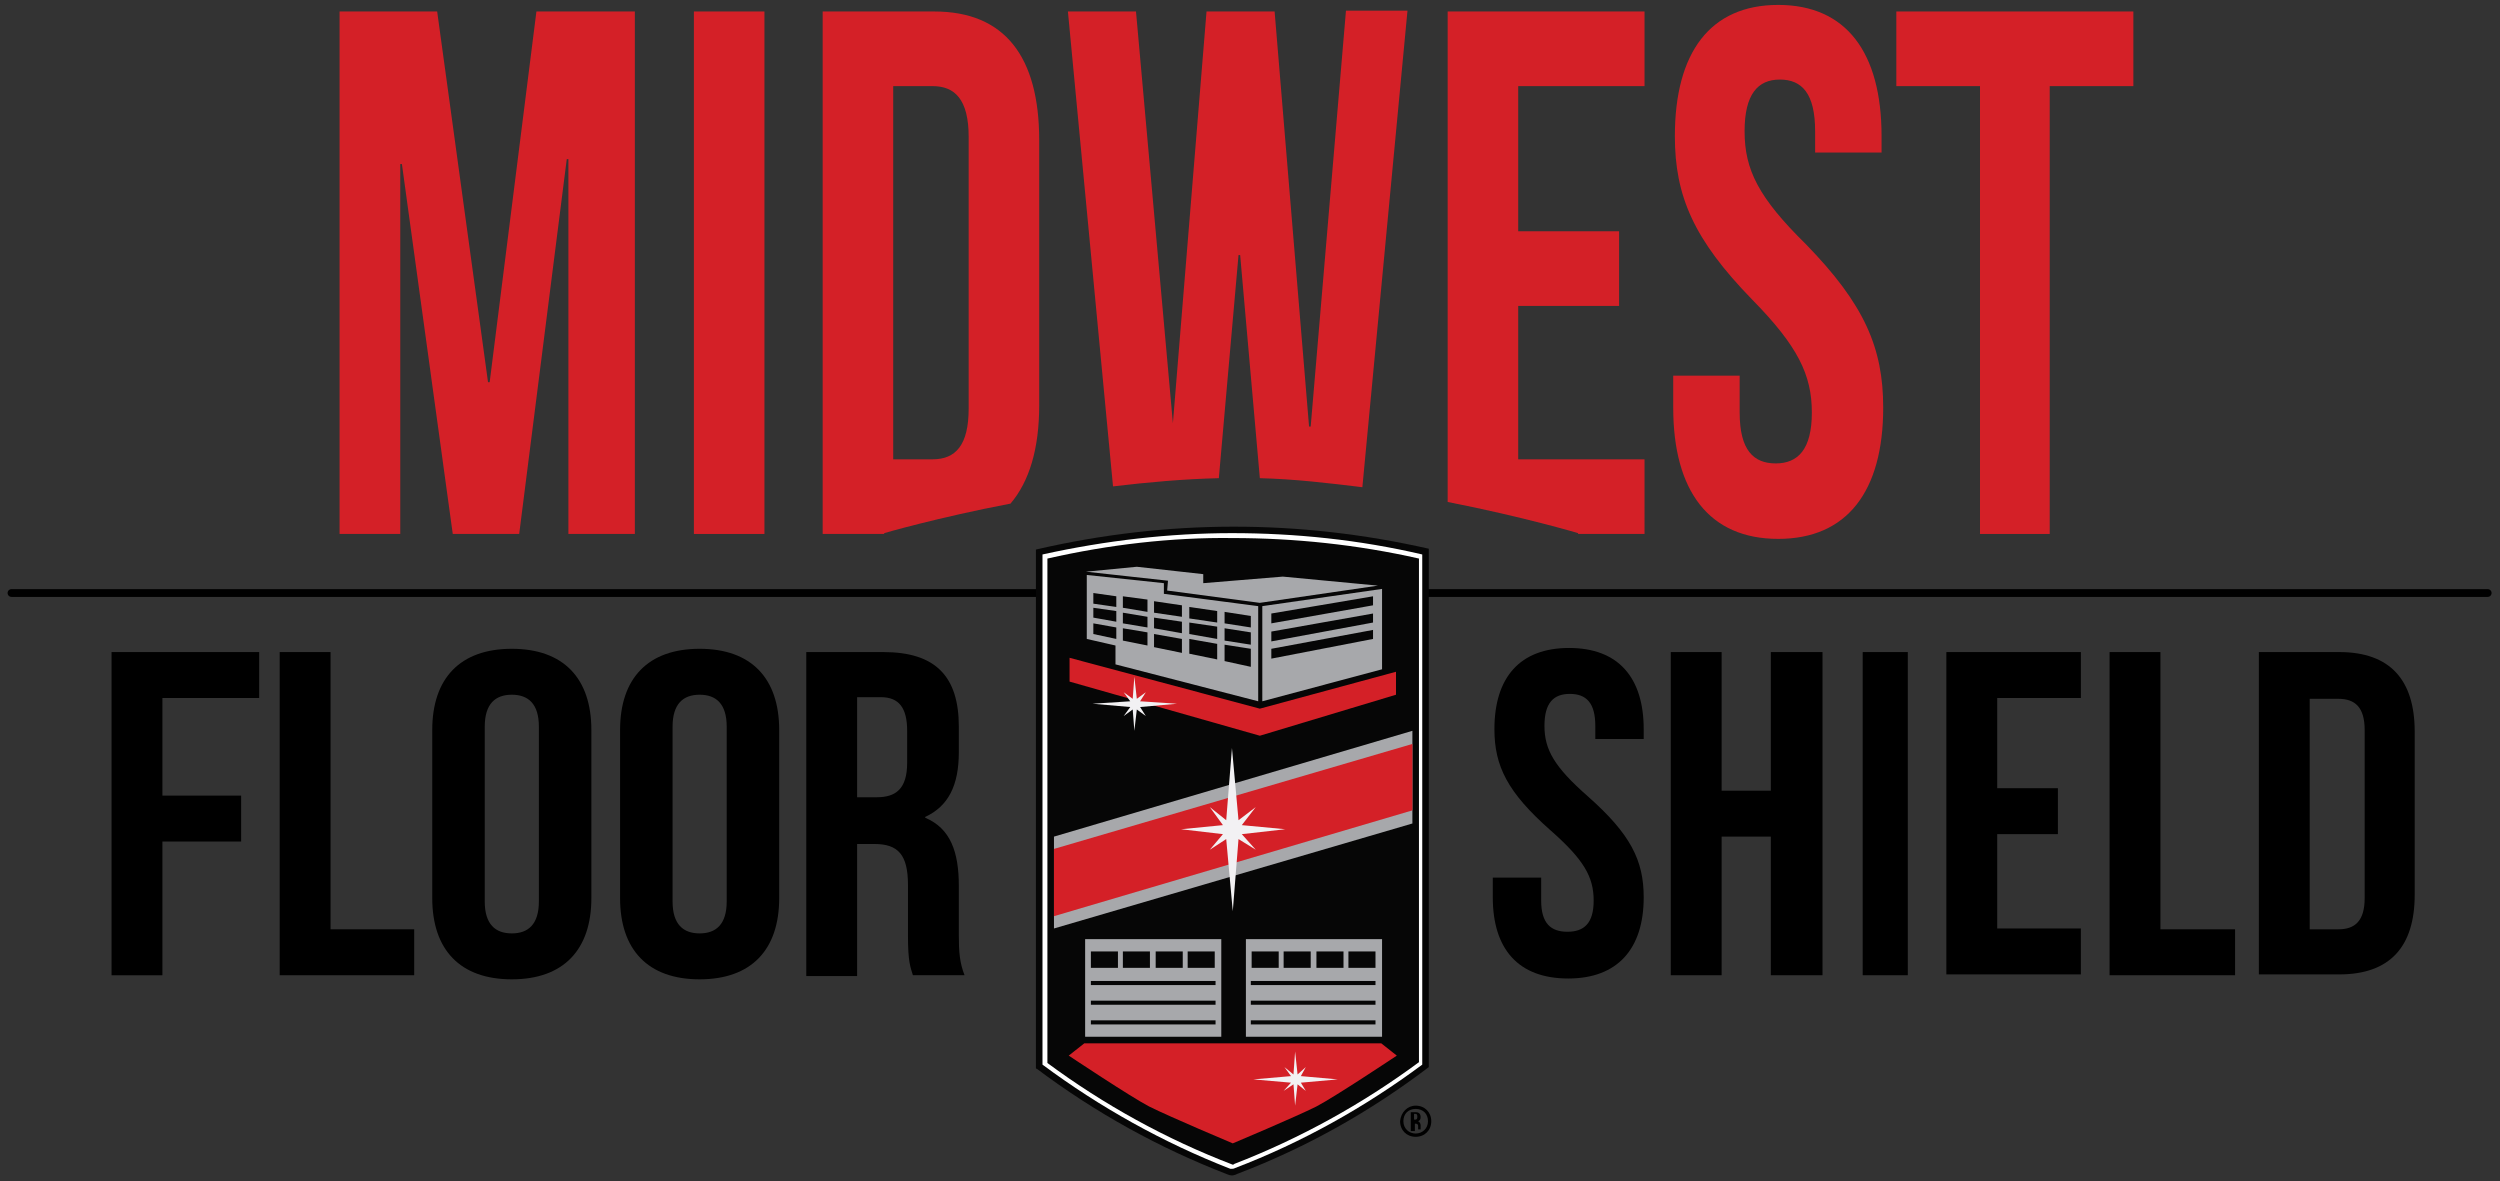 <?xml version="1.0" encoding="UTF-8"?> <svg xmlns="http://www.w3.org/2000/svg" xmlns:xlink="http://www.w3.org/1999/xlink" version="1.1" id="Layer_2_00000138556388402556661740000002457738900754638256_" x="0px" y="0px" viewBox="0 0 304.8 144" style="enable-background:new 0 0 304.8 144;" xml:space="preserve"><rect x="0" y="0" width="304.8" height="144" fill="#333333" stroke="none"/> <style type="text/css"> .st0{fill:none;} .st1{fill:#D42027;} .st2{fill:none;stroke:#000000;stroke-width:0.949;stroke-linecap:round;stroke-miterlimit:10;} .st3{fill:#060606;} .st4{fill:#FFFFFF;} .st5{fill:#A7A8AB;} .st6{fill:#F2F1F3;} </style> <g> <g> <path class="st0" d="M118.1,49.8V16.7c0-4.5-1.6-6.2-4.4-6.2h-4.8V56h4.8C116.4,56,118.1,54.3,118.1,49.8z"></path> <polygon class="st1" points="59.7,46.6 59.5,46.6 53.3,1.4 41.4,1.4 41.4,65.1 48.8,65.1 48.8,20 49,20 55.2,65.1 63.3,65.1 69.1,19.4 69.3,19.4 69.3,65.1 77.4,65.1 77.4,1.4 65.4,1.4 "></polygon> <rect x="84.6" y="1.4" class="st1" width="8.6" height="63.7"></rect> <path class="st1" d="M123.2,61.4c2.3-2.7,3.5-6.7,3.5-12V17.1c0-10.2-4.2-15.7-12.8-15.7h-13.6v63.7h7.5V65 C107.8,65,114.3,63.1,123.2,61.4z M118.1,49.8c0,4.5-1.6,6.2-4.4,6.2h-4.8V10.5h4.8c2.7,0,4.4,1.6,4.4,6.2"></path> <path class="st1" d="M151,31.1h0.2l2.4,27.2c4.2,0.1,8.4,0.6,12.5,1.1l5.5-58.1h-7.5L159.8,52h-0.2l-4.2-50.6h-8.3l-4.1,50.2H143 l-4.5-50.2h-8.3l5.5,57.9c4.2-0.5,8.6-0.9,12.9-1L151,31.1z"></path> <path class="st1" d="M176.5,61.2c9.2,1.8,15.9,3.8,15.9,3.8v0.1h8.1V56h-15.4V37.3h12.3v-9.1h-12.3V10.5h15.4V1.4h-24V61.2z"></path> <path class="st1" d="M212.7,16c0-4.5,1.6-6.3,4.3-6.3c2.7,0,4.3,1.7,4.3,6.3v2.6h8.1v-2c0-10.2-4.3-16-12.6-16 c-8.3,0-12.6,5.8-12.6,16c0,7.3,2.3,12.6,9.4,19.9c5.6,5.7,7.3,9.2,7.3,13.8c0,4.5-1.7,6.2-4.4,6.2c-2.7,0-4.4-1.6-4.4-6.2v-4.5 h-8.1v3.9c0,10.2,4.4,16,12.8,16c8.4,0,12.8-5.8,12.8-16c0-7.3-2.3-12.6-9.4-19.9C214.4,24.1,212.7,20.7,212.7,16z"></path> <polygon class="st1" points="231.2,1.4 231.2,10.5 241.4,10.5 241.4,65.1 249.9,65.1 249.9,10.5 260.1,10.5 260.1,1.4 "></polygon> </g> <line class="st2" x1="1.4" y1="72.3" x2="303.3" y2="72.3"></line> <g> <path d="M19.8,97h9.6v5.6h-9.6v16.3h-6.2V79.5h18v5.6H19.8V97z"></path> <path d="M34.1,79.5h6.2v33.8h10.2v5.6H34.1V79.5z"></path> <path d="M52.7,89c0-6.3,3.4-9.9,9.7-9.9s9.7,3.6,9.7,9.9v20.5c0,6.3-3.4,9.9-9.7,9.9s-9.7-3.6-9.7-9.9V89z M59.1,109.9 c0,2.8,1.3,3.9,3.3,3.9c2,0,3.3-1.1,3.3-3.9V88.6c0-2.8-1.3-3.9-3.3-3.9c-2,0-3.3,1.1-3.3,3.9V109.9z"></path> <path d="M75.6,89c0-6.3,3.4-9.9,9.7-9.9c6.3,0,9.7,3.6,9.7,9.9v20.5c0,6.3-3.4,9.9-9.7,9.9c-6.3,0-9.7-3.6-9.7-9.9V89z M82,109.9 c0,2.8,1.3,3.9,3.3,3.9c2,0,3.3-1.1,3.3-3.9V88.6c0-2.8-1.3-3.9-3.3-3.9c-2,0-3.3,1.1-3.3,3.9V109.9z"></path> <path d="M111.3,118.9c-0.3-1-0.6-1.6-0.6-4.8v-6.2c0-3.7-1.2-5-4.1-5h-2.1v16.1h-6.2V79.5h9.4c6.4,0,9.2,3,9.2,9.1v3.1 c0,4.1-1.3,6.6-4.1,7.9v0.1c3.1,1.3,4.1,4.2,4.1,8.3v6.1c0,1.9,0.1,3.3,0.7,4.8H111.3z M104.5,85.1v12.1h2.4c2.3,0,3.7-1,3.7-4.2 v-3.9c0-2.8-1-4.1-3.2-4.1H104.5z"></path> </g> <g> <path d="M191.3,79c6,0,9.1,3.6,9.1,9.9v1.2h-5.9v-1.6c0-2.8-1.1-3.9-3.1-3.9c-2,0-3.1,1.1-3.1,3.9c0,2.9,1.2,5,5.3,8.6 c5.2,4.6,6.8,7.8,6.8,12.3c0,6.3-3.2,9.9-9.2,9.9c-6.1,0-9.2-3.6-9.2-9.9V107h5.9v2.8c0,2.8,1.2,3.8,3.2,3.8c2,0,3.2-1,3.2-3.8 c0-2.9-1.2-5-5.3-8.6c-5.2-4.6-6.8-7.8-6.8-12.3C182.2,82.6,185.3,79,191.3,79z"></path> <path d="M209.9,118.9h-6.2V79.5h6.2v16.9h6V79.5h6.3v39.4h-6.3V102h-6V118.9z"></path> <path d="M227.1,79.5h5.5v39.4h-5.5V79.5z"></path> <path d="M243.5,96.1h7.4v5.6h-7.4v11.5h10.2v5.6h-16.4V79.5h16.4v5.6h-10.2V96.1z"></path> <path d="M257.2,79.5h6.2v33.8h9.1v5.6h-15.3V79.5z"></path> <path d="M275.4,79.5h9.8c6.2,0,9.2,3.4,9.2,9.7v19.9c0,6.3-3,9.7-9.2,9.7h-9.8V79.5z M281.6,85.1v28.2h3.5c2,0,3.2-1,3.2-3.8V89 c0-2.8-1.2-3.8-3.2-3.8H281.6z"></path> </g> <g> <g> <path d="M172.6,134.8c1.1,0,1.9,0.8,1.9,1.9c0,1.1-0.8,1.9-1.9,1.9s-1.9-0.8-1.9-1.9C170.8,135.6,171.6,134.8,172.6,134.8z M172.6,138.2c0.8,0,1.5-0.6,1.5-1.5s-0.6-1.5-1.5-1.5s-1.5,0.6-1.5,1.5S171.8,138.2,172.6,138.2z M172.9,137.8 c0-0.1,0-0.1,0-0.3v-0.2c0-0.2-0.1-0.3-0.3-0.3h-0.1v0.9H172v-2.3h0.6c0.4,0,0.6,0.2,0.6,0.6v0c0,0.3-0.1,0.4-0.3,0.5v0 c0.2,0.1,0.3,0.3,0.3,0.5v0.2c0,0.1,0,0.2,0,0.3H172.9z M172.4,135.9v0.6h0.2c0.1,0,0.2-0.1,0.2-0.3v-0.1c0-0.2-0.1-0.3-0.2-0.3 H172.4z"></path> </g> <g> <g> <g> <path class="st3" d="M126.3,67c0,21.1,0,42.1,0,63.2c0,0.1,0,0.1,0.1,0.1c7.2,5.4,15,9.7,23.3,12.9c0.5,0.2,0.8,0.1,1.2-0.1 c8.4-3.2,16.2-7.6,23.3-13c0-21.1,0-42.1,0-63.2C158.3,63.3,142.3,63.3,126.3,67z"></path> <path class="st4" d="M127.1,67.6v62.2c7,5.2,14.7,9.5,22.9,12.7c0.1,0,0.2,0,0.2,0c0.1,0,0.2,0,0.4-0.1 c8.1-3.1,15.8-7.4,22.8-12.6V67.6c-7.7-1.8-15.5-2.6-23.2-2.6C142.6,65,134.8,65.9,127.1,67.6z"></path> <path class="st3" d="M127.7,68.1v61.5c6.9,5.1,14.5,9.3,22.6,12.4c0,0,0,0,0,0c0,0,0.1,0,0.2-0.1c8-3.1,15.6-7.3,22.5-12.4 V68.1c-7.5-1.7-15.2-2.5-22.7-2.5C142.8,65.5,135.2,66.4,127.7,68.1z"></path> </g> <g> <polygon class="st5" points="128.5,102 128.5,105.1 128.5,110.2 128.5,113.2 172.2,100.4 172.2,97.3 172.2,92.2 172.2,89.1 "></polygon> <polygon class="st1" points="172.2,90.7 128.5,103.5 128.5,111.7 172.2,98.8 "></polygon> <polygon class="st6" points="150.3,111.1 149.5,102.3 147.5,103.6 149.1,101.7 144,101.1 149.1,100.6 147.5,98.4 149.5,100 150.2,91.2 151,100 153.1,98.4 151.4,100.6 156.7,101.1 151.4,101.7 153.1,103.6 151,102.3 "></polygon> </g> <g> <path class="st1" d="M168.4,127.2h-17.9v0h-18.3l-1.9,1.5c0,0,7.5,5,9.8,6.2c2.6,1.3,10.2,4.5,10.2,4.5l0,0 c0,0,7.6-3.2,10.2-4.5c2.3-1.2,9.8-6.2,9.8-6.2L168.4,127.2z"></path> <polygon class="st6" points="163.1,131.6 158.6,132 159.2,133 158.2,132.2 157.9,134.8 157.7,132.2 156.5,133 157.4,132 152.8,131.6 157.4,131.2 156.6,130.1 157.7,131 157.9,128.2 158.2,131 159.2,130.1 158.6,131.2 "></polygon> </g> <g> <path class="st5" d="M132.3,114.5v11.9h16.6v-11.9H132.3z M144.8,116h3.3v2h-3.3V116z M140.9,116h3.3v2h-3.3V116z M136.9,116 h3.3v2h-3.3V116z M133,116h3.3v2H133V116z M148.1,124.9H133v-0.5h15.2V124.9z M148.1,122.5H133V122h15.2V122.5z M148.1,120.1 H133v-0.5h15.2V120.1z"></path> <path class="st5" d="M151.9,114.5v11.9h16.6v-11.9H151.9z M164.4,116h3.3v2h-3.3V116z M160.5,116h3.3v2h-3.3V116z M156.5,116 h3.3v2h-3.3V116z M152.6,116h3.3v2h-3.3V116z M167.7,124.9h-15.2v-0.5h15.2V124.9z M167.7,122.5h-15.2V122h15.2V122.5z M167.7,120.1h-15.2v-0.5h15.2V120.1z"></path> </g> </g> <g> <path class="st5" d="M153.9,73.9v11.6l14.6-3.9v-9.8L153.9,73.9z M155,74.8l12.4-2.1l0,1.1L155,76L155,74.8z M155,77l12.4-2.2 l0,1.1L155,78.2L155,77z M155,80.3l0-1.2l12.4-2.3l0,1.1L155,80.3z"></path> <path class="st5" d="M141.9,72.4l0-1.3l-9.4-1v7.8l3.5,0.8V81l17.4,4.5V73.9L141.9,72.4z M136.1,77.9l-2.8-0.6V76l2.8,0.5V77.9z M136.1,75.8l-2.8-0.5v-1.2l2.8,0.4V75.8z M136.1,74l-2.8-0.4v-1.3l2.8,0.4V74z M139.9,78.7l-3-0.6v-1.5l3,0.5V78.7z M139.9,76.5l-3-0.5v-1.3l3,0.5V76.5z M139.9,74.6l-3-0.5v-1.4l3,0.4V74.6z M144.1,79.6l-3.4-0.7v-1.6l3.4,0.6V79.6z M144.1,77.2l-3.4-0.6v-1.3l3.4,0.5V77.2z M144.1,75.2l-3.4-0.5v-1.4l3.4,0.5V75.2z M148.4,80.4l-3.4-0.7v-1.8l3.4,0.6V80.4z M148.4,77.9l-3.4-0.6v-1.4l3.4,0.5V77.9z M148.4,75.9l-3.4-0.5v-1.4l3.4,0.5V75.9z M152.5,81.3l-3.2-0.7v-2l3.2,0.5V81.3z M152.5,78.6l-3.2-0.5v-1.5l3.2,0.5V78.6z M152.5,76.5l-3.2-0.5v-1.4l3.2,0.5V76.5z"></path> <polygon class="st5" points="156.4,70.3 146.7,71.1 146.7,70 146.7,70 138.6,69.1 132.4,69.7 142.4,70.8 142.3,72 153.6,73.5 168,71.4 "></polygon> </g> <polygon class="st1" points="130.4,80.2 130.4,83.1 153.6,89.7 170.2,84.7 170.2,81.9 153.6,86.4 "></polygon> <polygon class="st6" points="143.5,85.8 139,86.2 139.7,87.3 138.6,86.5 138.3,89.1 138.1,86.5 137,87.3 137.8,86.2 133.2,85.8 137.8,85.5 137,84.4 138.1,85.2 138.3,82.5 138.6,85.2 139.7,84.4 139,85.5 "></polygon> </g> </g> </g> </svg> 